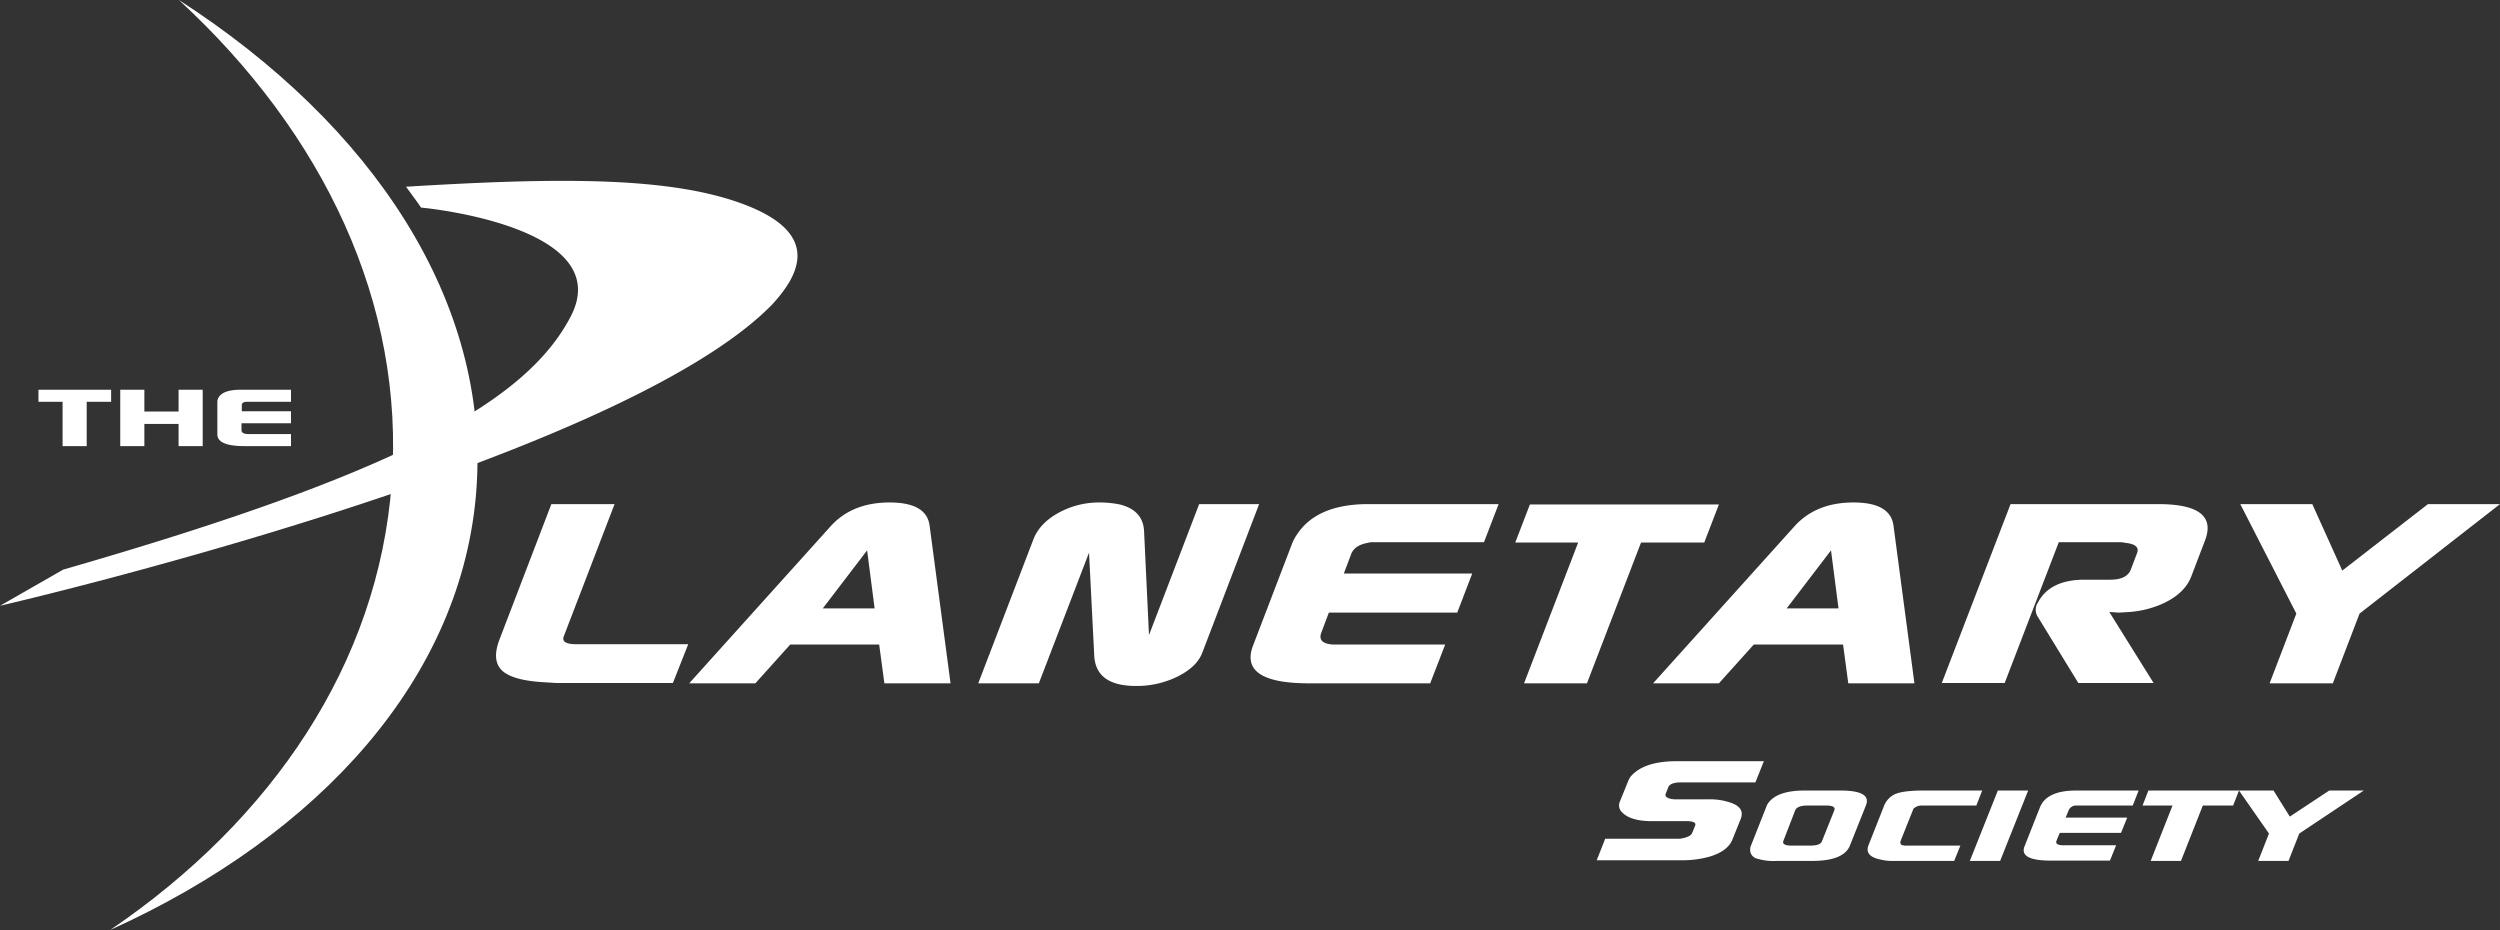 <svg height="930" viewBox="0 0 767.2 285.4" width="2500" xmlns="http://www.w3.org/2000/svg"><rect x="0" y="0" width="767.2" height="285.4" fill="#333333" stroke="none"/><g fill="#fff"><path d="m54.9 0c44.3 40.8 69.4 93.1 65.3 148.3s-36.6 103.3-86.4 137.1c64.7-29.3 108.2-77.7 112.4-135.2s-31.6-111.7-91.3-150.2z"/><path d="m124.6 57.3s4.2 5.7 4.6 6.4c6.4.6 59.7 7.1 45.9 33.5s-53.6 48.2-155.7 77.6l-19.4 11.1s189.5-43.7 237-92.5c7.5-8.2 15.5-20.9-7.2-30.1s-57.6-8.9-105.2-6zm375.1 182.3a5.6 5.6 0 0 1 .9-1.5q4.1-4.5 13.9-4.5h26.8l-2.6 6.5h-23.2q-2.9.1-3.5 1.4l-.8 2a.6.6 0 0 0 -.1.4q0 1.2 2.8 1.4h10.4a19.3 19.3 0 0 1 7 1.1q4.2 1.5 2.9 4.9l-2.5 6.2q-1.4 3.7-7.1 5.4a31 31 0 0 1 -8.6 1.1h-26l2.6-6.6h22.9q3.3-.5 3.8-1.8l.9-2.2q.5-1.3-2.2-1.4h-11q-6.6 0-9.2-2.7a2.9 2.9 0 0 1 -.7-3.3zm42.5 7.6a4.6 4.6 0 0 1 .7-1.1q2.9-3.5 10.9-3.5h11q9.7 0 7.8 4.6l-4.9 12.3q-1.9 4.7-11.6 4.7h-10.9a17.1 17.1 0 0 1 -6.3-.8 2.7 2.7 0 0 1 -1.8-2.7 2.9 2.9 0 0 1 .2-1.1zm8.7 1.5-3.6 9.3q-.6 1.5 2.5 1.5h5.7q3.1 0 3.6-1.3l3.8-9.5q.6-1.5-2.5-1.5h-5.7q-3.2 0-3.8 1.5zm22.5 10.7 4.7-11.9a6.6 6.6 0 0 1 3.7-3.9q2.6-1 8.4-1h18.1l-1.8 4.6h-16.8a3.5 3.5 0 0 0 -2.5 1l-3.8 9.5q-.5 1.2.2 1.6a4.2 4.2 0 0 0 1.8.2h16.2l-1.9 4.7h-19.4a13.5 13.5 0 0 1 -3.1-.4q-5.1-1-3.8-4.4zm31.1 4.8 8.6-21.6h9.3l-8.6 21.6zm16.8-4.5 4.9-12.4.6-1q2.7-3.7 10.3-3.7h19.2l-1.8 4.6h-17.5a2.5 2.5 0 0 0 -2.1 1.3l-1 2.4h18.9l-1.9 4.7h-18.8l-1 2.4q-.5 1.3 1.8 1.4h16.5l-1.9 4.7h-17.7q-10.3.1-8.5-4.4zm36.2-12.5 1.8-4.6h27.8l-1.8 4.6h-9.3l-6.7 17h-9.3l6.7-17zm29.6-4.6h10.6l5 8 12.1-8h10.6l-19.8 13.2-3.3 8.4h-9.3l3.3-8.4zm-675.3-119.3v-3.7h22.3v3.7h-7.5v13.6h-7.4v-13.6z"/><path d="m36.9 136.9v-17.3h7.4v6.7h10.5v-6.7h7.4v17.3h-7.4v-6.8h-10.5v6.8zm29.8-3.6v-9.9a2.5 2.5 0 0 1 .1-.8q1-3 7.1-3h15.4v3.7h-13.9q-1.2.2-1.2 1v1.9h15.1v3.7h-15.2v2.1q0 1.1 1.9 1.2h13.3v3.7h-14.3q-8.3 0-8.3-3.6zm86.6 62.9 15.9-41.5h19.4l-15.6 40.6q-.9 2.4 3.9 2.4h34.3l-4.7 11.9h-35.8l-3.2-.2q-10.1-.5-13.4-3.6t-.8-9.6zm58.2 13.5 43.4-48.2q6.6-7.3 18.1-7.3t12.3 7.3l6.4 48.2h-20.3l-1.6-11.9h-27.3l-10.7 11.9zm41-23h15.9l-2.3-17.8zm47.7 23 16.9-44.1q1.9-5 7.7-8.2a25.7 25.7 0 0 1 12.7-3.2 31.1 31.1 0 0 1 6.1.6q7.3 1.8 7.5 8.4l1.5 31.7 15.4-40.2h18.4l-17.4 45.5q-1.6 4.3-7.2 7.2a28.1 28.1 0 0 1 -12.4 3.1q-13.1.3-13.6-9.3l-1.6-31.6-15.4 40.1zm84.3-11.5 12.1-31.6a13.2 13.2 0 0 1 1.3-2.4q6.1-9.5 22-9.5h40l-4.5 11.7h-34.8l-1.4.3q-3.5.8-4.5 3.2l-2.3 6.1h39.4l-4.6 12h-39.4l-2.3 6.1q-1.3 3.4 3.6 3.7h34.4l-4.6 11.9h-37.2q-21.5 0-17.2-11.5zm80.5-31.7 4.5-11.7h58l-4.5 11.7h-19.4l-16.6 43.2h-19.3l16.6-43.2zm42.3 43.2 43.4-48.2q6.6-7.3 18.1-7.3t12.3 7.3l6.4 48.2h-20.3l-1.6-11.9h-27.4l-10.7 11.9zm41-23h15.9l-2.3-17.8zm68.7-32h45.3q18.6 0 14.4 11.1l-4.2 11q-2 5.3-8.7 8.4a30.6 30.6 0 0 1 -10.2 2.6l-3.4.2-2.9-.2 13.6 21.8h-23.1l-12.5-20.4a4 4 0 0 1 .1-4.3q3.7-7 14.3-7h7.9q5.1 0 6.3-3.1l1.9-5q1.1-2.7-3.5-3.2l-1.2-.2h-19.3l-16.6 43.2h-19.3zm70.5 0h22.1l9.2 20.4 26.3-20.4h22.1l-43.1 33.6-8.2 21.4h-19.4l8.2-21.4z"/></g></svg>